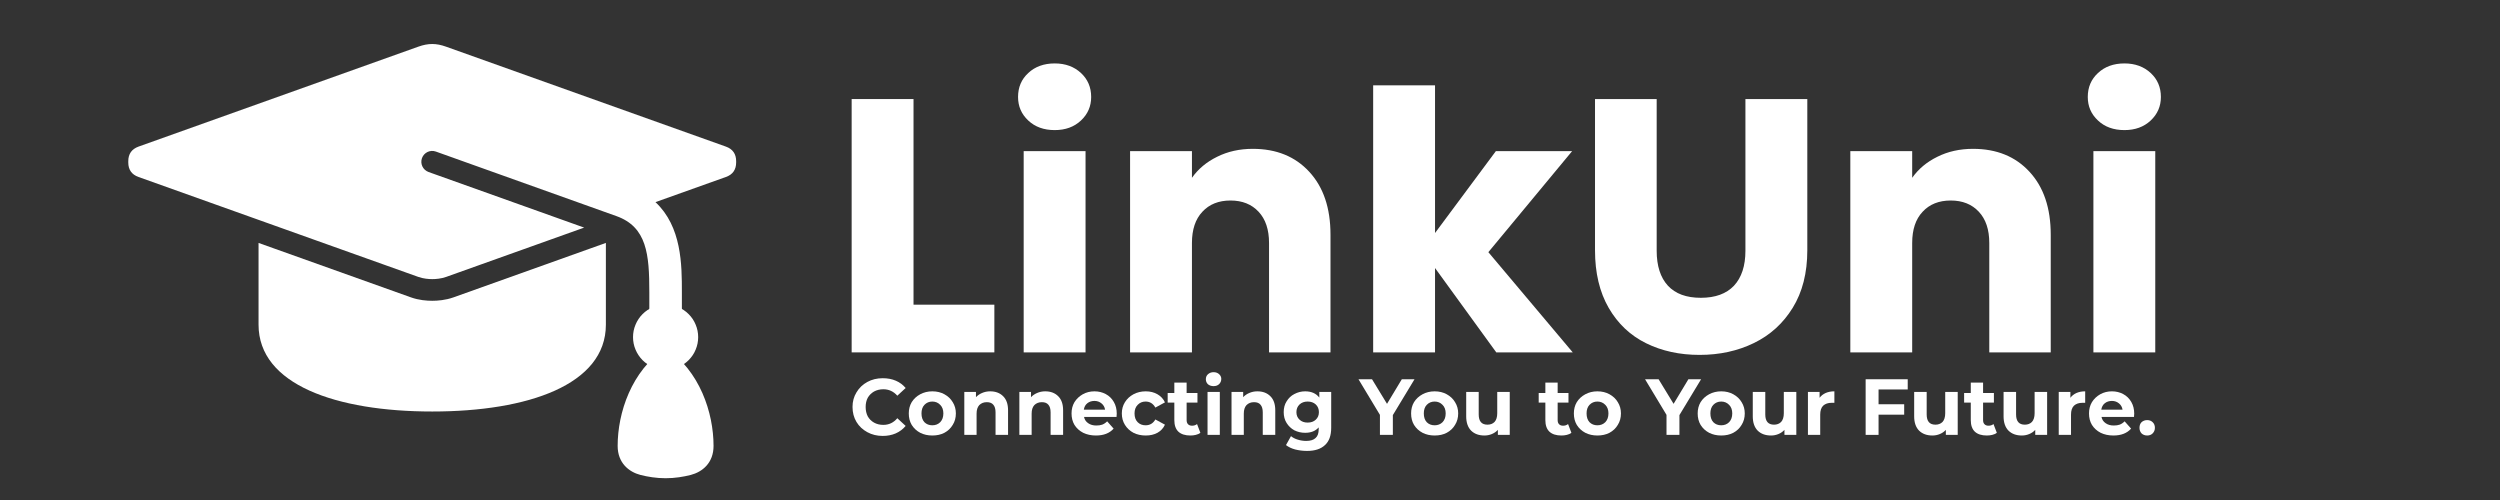 <svg xmlns="http://www.w3.org/2000/svg" xmlns:xlink="http://www.w3.org/1999/xlink" width="250" zoomAndPan="magnify" viewBox="0 0 187.5 37.5" height="50" preserveAspectRatio="xMidYMid meet"><rect x="0" y="0" width="187.5" height="37.5" fill="#333333" stroke="none"/><defs><clipPath id="a403f185f7"><path d="M 46 26 L 54 26 L 54 35.867 L 46 35.867 Z M 46 26 "></path></clipPath><clipPath id="5af73c7275"><path d="M 9.43 3.301 L 55.227 3.301 L 55.227 25 L 9.43 25 Z M 9.43 3.301 "></path></clipPath></defs><g id="9a14081e21"><path style=" stroke:none;fill-rule:nonzero;fill:#ffffff;fill-opacity:1;" d="M 30.828 22.305 C 31.418 22.516 32.016 22.559 32.418 22.559 C 32.816 22.559 33.41 22.516 34.004 22.305 L 44.359 18.605 L 45.441 18.219 C 45.441 19.891 45.441 22.117 45.441 24.352 C 45.441 28.848 39.609 30.863 32.418 30.863 C 25.223 30.863 19.391 28.848 19.391 24.352 L 19.391 18.219 Z M 30.828 22.305 "></path><path style=" stroke:none;fill-rule:nonzero;fill:#ffffff;fill-opacity:1;" d="M 47.477 25.285 C 47.477 25.609 47.539 25.922 47.664 26.219 C 47.789 26.52 47.965 26.781 48.191 27.012 C 48.422 27.242 48.688 27.418 48.984 27.543 C 49.285 27.664 49.598 27.727 49.922 27.727 C 50.242 27.727 50.555 27.664 50.855 27.543 C 51.152 27.418 51.418 27.242 51.648 27.012 C 51.875 26.781 52.055 26.52 52.176 26.219 C 52.301 25.922 52.363 25.609 52.363 25.285 C 52.363 24.961 52.301 24.648 52.176 24.352 C 52.055 24.051 51.875 23.785 51.648 23.559 C 51.418 23.328 51.152 23.152 50.855 23.027 C 50.555 22.902 50.242 22.844 49.922 22.844 C 49.598 22.844 49.285 22.902 48.984 23.027 C 48.688 23.152 48.422 23.328 48.191 23.559 C 47.965 23.785 47.789 24.051 47.664 24.352 C 47.539 24.648 47.477 24.961 47.477 25.285 Z M 47.477 25.285 "></path><g clip-rule="nonzero" clip-path="url(#a403f185f7)"><path style=" stroke:none;fill-rule:nonzero;fill:#ffffff;fill-opacity:1;" d="M 49.922 35.867 C 50.617 35.867 51.266 35.758 51.805 35.621 C 52.676 35.395 53.516 34.723 53.516 33.445 C 53.516 30.961 52.488 27.812 49.922 26.098 C 47.355 27.812 46.324 30.957 46.324 33.445 C 46.324 34.723 47.168 35.395 48.035 35.621 C 48.574 35.758 49.223 35.867 49.922 35.867 Z M 49.922 35.867 "></path></g><g clip-rule="nonzero" clip-path="url(#5af73c7275)"><path style=" stroke:none;fill-rule:nonzero;fill:#ffffff;fill-opacity:1;" d="M 48.699 24.469 L 51.141 24.469 L 51.141 21.906 C 51.141 19.863 51.133 17.004 49.16 15.16 L 54.445 13.273 C 54.953 13.094 55.211 12.727 55.211 12.184 L 55.211 12.086 C 55.211 11.547 54.953 11.176 54.445 10.996 L 33.453 3.5 C 32.711 3.234 32.121 3.234 31.375 3.5 L 10.387 10.996 C 9.879 11.18 9.621 11.547 9.621 12.086 L 9.621 12.188 C 9.621 12.727 9.879 13.094 10.387 13.273 L 31.379 20.77 C 31.75 20.902 32.148 20.934 32.418 20.934 C 32.688 20.934 33.086 20.902 33.457 20.77 L 43.812 17.07 L 32.145 12.902 C 31.719 12.75 31.496 12.285 31.648 11.859 C 31.801 11.438 32.262 11.215 32.688 11.367 L 46.23 16.207 C 48.523 17.027 48.699 19.086 48.699 21.906 Z M 48.699 24.469 "></path></g><g style="fill:#ffffff;fill-opacity:1;"><g transform="translate(62.202, 26.429)"><path style="stroke:none" d="M 6.312 -3.578 L 12.375 -3.578 L 12.375 0 L 1.672 0 L 1.672 -19 L 6.312 -19 Z M 6.312 -3.578 "></path></g></g><g style="fill:#ffffff;fill-opacity:1;"><g transform="translate(75.104, 26.429)"><path style="stroke:none" d="M 4 -16.672 C 3.188 -16.672 2.523 -16.91 2.016 -17.391 C 1.504 -17.867 1.25 -18.457 1.25 -19.156 C 1.25 -19.883 1.504 -20.484 2.016 -20.953 C 2.523 -21.43 3.188 -21.672 4 -21.672 C 4.801 -21.672 5.457 -21.43 5.969 -20.953 C 6.477 -20.484 6.734 -19.883 6.734 -19.156 C 6.734 -18.457 6.477 -17.867 5.969 -17.391 C 5.457 -16.91 4.801 -16.672 4 -16.672 Z M 6.312 -15.094 L 6.312 0 L 1.672 0 L 1.672 -15.094 Z M 6.312 -15.094 "></path></g></g><g style="fill:#ffffff;fill-opacity:1;"><g transform="translate(83.084, 26.429)"><path style="stroke:none" d="M 10.875 -15.266 C 12.645 -15.266 14.055 -14.691 15.109 -13.547 C 16.172 -12.398 16.703 -10.828 16.703 -8.828 L 16.703 0 L 12.094 0 L 12.094 -8.203 C 12.094 -9.211 11.832 -9.992 11.312 -10.547 C 10.789 -11.109 10.086 -11.391 9.203 -11.391 C 8.316 -11.391 7.613 -11.109 7.094 -10.547 C 6.57 -9.992 6.312 -9.211 6.312 -8.203 L 6.312 0 L 1.672 0 L 1.672 -15.094 L 6.312 -15.094 L 6.312 -13.094 C 6.781 -13.758 7.41 -14.285 8.203 -14.672 C 8.992 -15.066 9.883 -15.266 10.875 -15.266 Z M 10.875 -15.266 "></path></g></g><g style="fill:#ffffff;fill-opacity:1;"><g transform="translate(101.315, 26.429)"><path style="stroke:none" d="M 10.906 0 L 6.312 -6.328 L 6.312 0 L 1.672 0 L 1.672 -20.031 L 6.312 -20.031 L 6.312 -8.953 L 10.875 -15.094 L 16.594 -15.094 L 10.312 -7.516 L 16.641 0 Z M 10.906 0 "></path></g></g><g style="fill:#ffffff;fill-opacity:1;"><g transform="translate(118.032, 26.429)"><path style="stroke:none" d="M 6.219 -19 L 6.219 -7.625 C 6.219 -6.488 6.5 -5.613 7.062 -5 C 7.625 -4.395 8.445 -4.094 9.531 -4.094 C 10.613 -4.094 11.441 -4.395 12.016 -5 C 12.586 -5.613 12.875 -6.488 12.875 -7.625 L 12.875 -19 L 17.516 -19 L 17.516 -7.656 C 17.516 -5.957 17.148 -4.52 16.422 -3.344 C 15.703 -2.176 14.734 -1.297 13.516 -0.703 C 12.297 -0.109 10.938 0.188 9.438 0.188 C 7.945 0.188 6.609 -0.102 5.422 -0.688 C 4.242 -1.27 3.312 -2.148 2.625 -3.328 C 1.938 -4.516 1.594 -5.957 1.594 -7.656 L 1.594 -19 Z M 6.219 -19 "></path></g></g><g style="fill:#ffffff;fill-opacity:1;"><g transform="translate(137.102, 26.429)"><path style="stroke:none" d="M 10.875 -15.266 C 12.645 -15.266 14.055 -14.691 15.109 -13.547 C 16.172 -12.398 16.703 -10.828 16.703 -8.828 L 16.703 0 L 12.094 0 L 12.094 -8.203 C 12.094 -9.211 11.832 -9.992 11.312 -10.547 C 10.789 -11.109 10.086 -11.391 9.203 -11.391 C 8.316 -11.391 7.613 -11.109 7.094 -10.547 C 6.57 -9.992 6.312 -9.211 6.312 -8.203 L 6.312 0 L 1.672 0 L 1.672 -15.094 L 6.312 -15.094 L 6.312 -13.094 C 6.781 -13.758 7.41 -14.285 8.203 -14.672 C 8.992 -15.066 9.883 -15.266 10.875 -15.266 Z M 10.875 -15.266 "></path></g></g><g style="fill:#ffffff;fill-opacity:1;"><g transform="translate(155.333, 26.429)"><path style="stroke:none" d="M 4 -16.672 C 3.188 -16.672 2.523 -16.91 2.016 -17.391 C 1.504 -17.867 1.25 -18.457 1.25 -19.156 C 1.25 -19.883 1.504 -20.484 2.016 -20.953 C 2.523 -21.43 3.188 -21.672 4 -21.672 C 4.801 -21.672 5.457 -21.43 5.969 -20.953 C 6.477 -20.484 6.734 -19.883 6.734 -19.156 C 6.734 -18.457 6.477 -17.867 5.969 -17.391 C 5.457 -16.91 4.801 -16.672 4 -16.672 Z M 6.312 -15.094 L 6.312 0 L 1.672 0 L 1.672 -15.094 Z M 6.312 -15.094 "></path></g></g><g style="fill:#ffffff;fill-opacity:1;"><g transform="translate(63.705, 32.616)"><path style="stroke:none" d="M 2.5 0.078 C 2.07 0.078 1.688 -0.016 1.344 -0.203 C 1 -0.391 0.727 -0.645 0.531 -0.969 C 0.332 -1.301 0.234 -1.676 0.234 -2.094 C 0.234 -2.5 0.332 -2.863 0.531 -3.188 C 0.727 -3.52 1 -3.781 1.344 -3.969 C 1.688 -4.156 2.07 -4.25 2.5 -4.25 C 2.863 -4.25 3.191 -4.188 3.484 -4.062 C 3.773 -3.938 4.02 -3.754 4.219 -3.516 L 3.594 -2.938 C 3.312 -3.258 2.961 -3.422 2.547 -3.422 C 2.285 -3.422 2.051 -3.363 1.844 -3.25 C 1.645 -3.133 1.488 -2.977 1.375 -2.781 C 1.27 -2.582 1.219 -2.352 1.219 -2.094 C 1.219 -1.832 1.27 -1.598 1.375 -1.391 C 1.488 -1.191 1.645 -1.035 1.844 -0.922 C 2.051 -0.805 2.285 -0.75 2.547 -0.75 C 2.961 -0.75 3.312 -0.914 3.594 -1.25 L 4.219 -0.672 C 4.02 -0.43 3.77 -0.242 3.469 -0.109 C 3.176 0.016 2.852 0.078 2.5 0.078 Z M 2.5 0.078 "></path></g></g><g style="fill:#ffffff;fill-opacity:1;"><g transform="translate(67.971, 32.616)"><path style="stroke:none" d="M 1.953 0.047 C 1.617 0.047 1.316 -0.02 1.047 -0.156 C 0.773 -0.301 0.562 -0.5 0.406 -0.75 C 0.258 -1 0.188 -1.285 0.188 -1.609 C 0.188 -1.922 0.258 -2.203 0.406 -2.453 C 0.562 -2.703 0.773 -2.898 1.047 -3.047 C 1.316 -3.191 1.617 -3.266 1.953 -3.266 C 2.297 -3.266 2.598 -3.191 2.859 -3.047 C 3.129 -2.898 3.336 -2.703 3.484 -2.453 C 3.641 -2.203 3.719 -1.922 3.719 -1.609 C 3.719 -1.285 3.641 -1 3.484 -0.75 C 3.336 -0.5 3.129 -0.301 2.859 -0.156 C 2.598 -0.02 2.297 0.047 1.953 0.047 Z M 1.953 -0.719 C 2.191 -0.719 2.391 -0.797 2.547 -0.953 C 2.703 -1.117 2.781 -1.336 2.781 -1.609 C 2.781 -1.879 2.703 -2.094 2.547 -2.25 C 2.391 -2.414 2.191 -2.5 1.953 -2.5 C 1.711 -2.5 1.516 -2.414 1.359 -2.25 C 1.211 -2.094 1.141 -1.879 1.141 -1.609 C 1.141 -1.336 1.211 -1.117 1.359 -0.953 C 1.516 -0.797 1.711 -0.719 1.953 -0.719 Z M 1.953 -0.719 "></path></g></g><g style="fill:#ffffff;fill-opacity:1;"><g transform="translate(71.885, 32.616)"><path style="stroke:none" d="M 2.375 -3.266 C 2.781 -3.266 3.102 -3.145 3.344 -2.906 C 3.594 -2.664 3.719 -2.312 3.719 -1.844 L 3.719 0 L 2.781 0 L 2.781 -1.688 C 2.781 -1.945 2.723 -2.141 2.609 -2.266 C 2.504 -2.391 2.344 -2.453 2.125 -2.453 C 1.895 -2.453 1.707 -2.379 1.562 -2.234 C 1.426 -2.086 1.359 -1.875 1.359 -1.594 L 1.359 0 L 0.438 0 L 0.438 -3.219 L 1.312 -3.219 L 1.312 -2.828 C 1.438 -2.961 1.586 -3.066 1.766 -3.141 C 1.953 -3.223 2.156 -3.266 2.375 -3.266 Z M 2.375 -3.266 "></path></g></g><g style="fill:#ffffff;fill-opacity:1;"><g transform="translate(76.014, 32.616)"><path style="stroke:none" d="M 2.375 -3.266 C 2.781 -3.266 3.102 -3.145 3.344 -2.906 C 3.594 -2.664 3.719 -2.312 3.719 -1.844 L 3.719 0 L 2.781 0 L 2.781 -1.688 C 2.781 -1.945 2.723 -2.141 2.609 -2.266 C 2.504 -2.391 2.344 -2.453 2.125 -2.453 C 1.895 -2.453 1.707 -2.379 1.562 -2.234 C 1.426 -2.086 1.359 -1.875 1.359 -1.594 L 1.359 0 L 0.438 0 L 0.438 -3.219 L 1.312 -3.219 L 1.312 -2.828 C 1.438 -2.961 1.586 -3.066 1.766 -3.141 C 1.953 -3.223 2.156 -3.266 2.375 -3.266 Z M 2.375 -3.266 "></path></g></g><g style="fill:#ffffff;fill-opacity:1;"><g transform="translate(80.178, 32.616)"><path style="stroke:none" d="M 3.578 -1.594 C 3.578 -1.582 3.57 -1.5 3.562 -1.344 L 1.125 -1.344 C 1.164 -1.145 1.27 -0.988 1.438 -0.875 C 1.602 -0.758 1.805 -0.703 2.047 -0.703 C 2.211 -0.703 2.359 -0.723 2.484 -0.766 C 2.617 -0.816 2.742 -0.898 2.859 -1.016 L 3.344 -0.469 C 3.039 -0.125 2.598 0.047 2.016 0.047 C 1.66 0.047 1.344 -0.02 1.062 -0.156 C 0.781 -0.301 0.562 -0.5 0.406 -0.75 C 0.258 -1 0.188 -1.285 0.188 -1.609 C 0.188 -1.922 0.258 -2.203 0.406 -2.453 C 0.562 -2.703 0.77 -2.898 1.031 -3.047 C 1.289 -3.191 1.582 -3.266 1.906 -3.266 C 2.219 -3.266 2.5 -3.195 2.75 -3.062 C 3.008 -2.926 3.211 -2.727 3.359 -2.469 C 3.504 -2.219 3.578 -1.926 3.578 -1.594 Z M 1.906 -2.547 C 1.695 -2.547 1.52 -2.488 1.375 -2.375 C 1.227 -2.258 1.141 -2.098 1.109 -1.891 L 2.703 -1.891 C 2.672 -2.086 2.582 -2.242 2.438 -2.359 C 2.289 -2.484 2.113 -2.547 1.906 -2.547 Z M 1.906 -2.547 "></path></g></g><g style="fill:#ffffff;fill-opacity:1;"><g transform="translate(83.949, 32.616)"><path style="stroke:none" d="M 1.984 0.047 C 1.641 0.047 1.332 -0.02 1.062 -0.156 C 0.789 -0.301 0.578 -0.5 0.422 -0.75 C 0.266 -1 0.188 -1.285 0.188 -1.609 C 0.188 -1.922 0.266 -2.203 0.422 -2.453 C 0.578 -2.703 0.789 -2.898 1.062 -3.047 C 1.332 -3.191 1.641 -3.266 1.984 -3.266 C 2.316 -3.266 2.609 -3.191 2.859 -3.047 C 3.117 -2.898 3.305 -2.695 3.422 -2.438 L 2.703 -2.047 C 2.535 -2.348 2.289 -2.5 1.969 -2.5 C 1.727 -2.5 1.531 -2.414 1.375 -2.25 C 1.219 -2.094 1.141 -1.879 1.141 -1.609 C 1.141 -1.328 1.219 -1.109 1.375 -0.953 C 1.531 -0.797 1.727 -0.719 1.969 -0.719 C 2.289 -0.719 2.535 -0.863 2.703 -1.156 L 3.422 -0.766 C 3.305 -0.504 3.117 -0.301 2.859 -0.156 C 2.609 -0.02 2.316 0.047 1.984 0.047 Z M 1.984 0.047 "></path></g></g><g style="fill:#ffffff;fill-opacity:1;"><g transform="translate(87.528, 32.616)"><path style="stroke:none" d="M 2.5 -0.156 C 2.406 -0.082 2.289 -0.031 2.156 0 C 2.031 0.031 1.895 0.047 1.75 0.047 C 1.363 0.047 1.066 -0.047 0.859 -0.234 C 0.648 -0.43 0.547 -0.723 0.547 -1.109 L 0.547 -2.422 L 0.047 -2.422 L 0.047 -3.141 L 0.547 -3.141 L 0.547 -3.922 L 1.469 -3.922 L 1.469 -3.141 L 2.281 -3.141 L 2.281 -2.422 L 1.469 -2.422 L 1.469 -1.109 C 1.469 -0.973 1.504 -0.867 1.578 -0.797 C 1.648 -0.723 1.75 -0.688 1.875 -0.688 C 2.02 -0.688 2.145 -0.727 2.25 -0.812 Z M 2.5 -0.156 "></path></g></g><g style="fill:#ffffff;fill-opacity:1;"><g transform="translate(90.127, 32.616)"><path style="stroke:none" d="M 0.438 -3.219 L 1.359 -3.219 L 1.359 0 L 0.438 0 Z M 0.891 -3.656 C 0.723 -3.656 0.582 -3.703 0.469 -3.797 C 0.363 -3.898 0.312 -4.023 0.312 -4.172 C 0.312 -4.328 0.363 -4.453 0.469 -4.547 C 0.582 -4.648 0.723 -4.703 0.891 -4.703 C 1.066 -4.703 1.207 -4.648 1.312 -4.547 C 1.414 -4.453 1.469 -4.336 1.469 -4.203 C 1.469 -4.047 1.414 -3.914 1.312 -3.812 C 1.207 -3.707 1.066 -3.656 0.891 -3.656 Z M 0.891 -3.656 "></path></g></g><g style="fill:#ffffff;fill-opacity:1;"><g transform="translate(91.926, 32.616)"><path style="stroke:none" d="M 2.375 -3.266 C 2.781 -3.266 3.102 -3.145 3.344 -2.906 C 3.594 -2.664 3.719 -2.312 3.719 -1.844 L 3.719 0 L 2.781 0 L 2.781 -1.688 C 2.781 -1.945 2.723 -2.141 2.609 -2.266 C 2.504 -2.391 2.344 -2.453 2.125 -2.453 C 1.895 -2.453 1.707 -2.379 1.562 -2.234 C 1.426 -2.086 1.359 -1.875 1.359 -1.594 L 1.359 0 L 0.438 0 L 0.438 -3.219 L 1.312 -3.219 L 1.312 -2.828 C 1.438 -2.961 1.586 -3.066 1.766 -3.141 C 1.953 -3.223 2.156 -3.266 2.375 -3.266 Z M 2.375 -3.266 "></path></g></g><g style="fill:#ffffff;fill-opacity:1;"><g transform="translate(96.09, 32.616)"><path style="stroke:none" d="M 3.75 -3.219 L 3.75 -0.531 C 3.75 0.051 3.594 0.484 3.281 0.766 C 2.977 1.055 2.531 1.203 1.938 1.203 C 1.625 1.203 1.328 1.164 1.047 1.094 C 0.773 1.02 0.547 0.91 0.359 0.766 L 0.734 0.094 C 0.867 0.207 1.039 0.297 1.25 0.359 C 1.457 0.422 1.664 0.453 1.875 0.453 C 2.195 0.453 2.43 0.379 2.578 0.234 C 2.734 0.098 2.812 -0.117 2.812 -0.422 L 2.812 -0.562 C 2.57 -0.289 2.234 -0.156 1.797 -0.156 C 1.504 -0.156 1.234 -0.219 0.984 -0.344 C 0.742 -0.477 0.551 -0.66 0.406 -0.891 C 0.258 -1.129 0.188 -1.398 0.188 -1.703 C 0.188 -2.016 0.258 -2.285 0.406 -2.516 C 0.551 -2.754 0.742 -2.938 0.984 -3.062 C 1.234 -3.195 1.504 -3.266 1.797 -3.266 C 2.266 -3.266 2.617 -3.109 2.859 -2.797 L 2.859 -3.219 Z M 1.984 -0.922 C 2.234 -0.922 2.438 -0.992 2.594 -1.141 C 2.75 -1.285 2.828 -1.473 2.828 -1.703 C 2.828 -1.941 2.75 -2.133 2.594 -2.281 C 2.438 -2.426 2.234 -2.5 1.984 -2.5 C 1.734 -2.5 1.531 -2.426 1.375 -2.281 C 1.219 -2.133 1.141 -1.941 1.141 -1.703 C 1.141 -1.473 1.219 -1.285 1.375 -1.141 C 1.531 -0.992 1.734 -0.922 1.984 -0.922 Z M 1.984 -0.922 "></path></g></g><g style="fill:#ffffff;fill-opacity:1;"><g transform="translate(100.273, 32.616)"><path style="stroke:none" d=""></path></g></g><g style="fill:#ffffff;fill-opacity:1;"><g transform="translate(101.964, 32.616)"><path style="stroke:none" d="M 2.5 -1.484 L 2.5 0 L 1.531 0 L 1.531 -1.5 L -0.078 -4.172 L 0.938 -4.172 L 2.062 -2.328 L 3.172 -4.172 L 4.125 -4.172 Z M 2.5 -1.484 "></path></g></g><g style="fill:#ffffff;fill-opacity:1;"><g transform="translate(105.645, 32.616)"><path style="stroke:none" d="M 1.953 0.047 C 1.617 0.047 1.316 -0.02 1.047 -0.156 C 0.773 -0.301 0.562 -0.5 0.406 -0.75 C 0.258 -1 0.188 -1.285 0.188 -1.609 C 0.188 -1.922 0.258 -2.203 0.406 -2.453 C 0.562 -2.703 0.773 -2.898 1.047 -3.047 C 1.316 -3.191 1.617 -3.266 1.953 -3.266 C 2.297 -3.266 2.598 -3.191 2.859 -3.047 C 3.129 -2.898 3.336 -2.703 3.484 -2.453 C 3.641 -2.203 3.719 -1.922 3.719 -1.609 C 3.719 -1.285 3.641 -1 3.484 -0.75 C 3.336 -0.5 3.129 -0.301 2.859 -0.156 C 2.598 -0.02 2.297 0.047 1.953 0.047 Z M 1.953 -0.719 C 2.191 -0.719 2.391 -0.797 2.547 -0.953 C 2.703 -1.117 2.781 -1.336 2.781 -1.609 C 2.781 -1.879 2.703 -2.094 2.547 -2.25 C 2.391 -2.414 2.191 -2.5 1.953 -2.5 C 1.711 -2.5 1.516 -2.414 1.359 -2.25 C 1.211 -2.094 1.141 -1.879 1.141 -1.609 C 1.141 -1.336 1.211 -1.117 1.359 -0.953 C 1.516 -0.797 1.711 -0.719 1.953 -0.719 Z M 1.953 -0.719 "></path></g></g><g style="fill:#ffffff;fill-opacity:1;"><g transform="translate(109.559, 32.616)"><path style="stroke:none" d="M 3.672 -3.219 L 3.672 0 L 2.781 0 L 2.781 -0.375 C 2.656 -0.238 2.504 -0.133 2.328 -0.062 C 2.16 0.008 1.977 0.047 1.781 0.047 C 1.363 0.047 1.031 -0.07 0.781 -0.312 C 0.531 -0.562 0.406 -0.922 0.406 -1.391 L 0.406 -3.219 L 1.344 -3.219 L 1.344 -1.531 C 1.344 -1.02 1.562 -0.766 2 -0.766 C 2.219 -0.766 2.395 -0.832 2.531 -0.969 C 2.664 -1.113 2.734 -1.332 2.734 -1.625 L 2.734 -3.219 Z M 3.672 -3.219 "></path></g></g><g style="fill:#ffffff;fill-opacity:1;"><g transform="translate(113.664, 32.616)"><path style="stroke:none" d=""></path></g></g><g style="fill:#ffffff;fill-opacity:1;"><g transform="translate(115.355, 32.616)"><path style="stroke:none" d="M 2.5 -0.156 C 2.406 -0.082 2.289 -0.031 2.156 0 C 2.031 0.031 1.895 0.047 1.75 0.047 C 1.363 0.047 1.066 -0.047 0.859 -0.234 C 0.648 -0.43 0.547 -0.723 0.547 -1.109 L 0.547 -2.422 L 0.047 -2.422 L 0.047 -3.141 L 0.547 -3.141 L 0.547 -3.922 L 1.469 -3.922 L 1.469 -3.141 L 2.281 -3.141 L 2.281 -2.422 L 1.469 -2.422 L 1.469 -1.109 C 1.469 -0.973 1.504 -0.867 1.578 -0.797 C 1.648 -0.723 1.75 -0.688 1.875 -0.688 C 2.02 -0.688 2.145 -0.727 2.25 -0.812 Z M 2.5 -0.156 "></path></g></g><g style="fill:#ffffff;fill-opacity:1;"><g transform="translate(117.852, 32.616)"><path style="stroke:none" d="M 1.953 0.047 C 1.617 0.047 1.316 -0.02 1.047 -0.156 C 0.773 -0.301 0.562 -0.5 0.406 -0.75 C 0.258 -1 0.188 -1.285 0.188 -1.609 C 0.188 -1.922 0.258 -2.203 0.406 -2.453 C 0.562 -2.703 0.773 -2.898 1.047 -3.047 C 1.316 -3.191 1.617 -3.266 1.953 -3.266 C 2.297 -3.266 2.598 -3.191 2.859 -3.047 C 3.129 -2.898 3.336 -2.703 3.484 -2.453 C 3.641 -2.203 3.719 -1.922 3.719 -1.609 C 3.719 -1.285 3.641 -1 3.484 -0.75 C 3.336 -0.5 3.129 -0.301 2.859 -0.156 C 2.598 -0.02 2.297 0.047 1.953 0.047 Z M 1.953 -0.719 C 2.191 -0.719 2.391 -0.797 2.547 -0.953 C 2.703 -1.117 2.781 -1.336 2.781 -1.609 C 2.781 -1.879 2.703 -2.094 2.547 -2.25 C 2.391 -2.414 2.191 -2.5 1.953 -2.5 C 1.711 -2.5 1.516 -2.414 1.359 -2.25 C 1.211 -2.094 1.141 -1.879 1.141 -1.609 C 1.141 -1.336 1.211 -1.117 1.359 -0.953 C 1.516 -0.797 1.711 -0.719 1.953 -0.719 Z M 1.953 -0.719 "></path></g></g><g style="fill:#ffffff;fill-opacity:1;"><g transform="translate(121.766, 32.616)"><path style="stroke:none" d=""></path></g></g><g style="fill:#ffffff;fill-opacity:1;"><g transform="translate(123.457, 32.616)"><path style="stroke:none" d="M 2.5 -1.484 L 2.5 0 L 1.531 0 L 1.531 -1.5 L -0.078 -4.172 L 0.938 -4.172 L 2.062 -2.328 L 3.172 -4.172 L 4.125 -4.172 Z M 2.5 -1.484 "></path></g></g><g style="fill:#ffffff;fill-opacity:1;"><g transform="translate(127.138, 32.616)"><path style="stroke:none" d="M 1.953 0.047 C 1.617 0.047 1.316 -0.02 1.047 -0.156 C 0.773 -0.301 0.562 -0.5 0.406 -0.75 C 0.258 -1 0.188 -1.285 0.188 -1.609 C 0.188 -1.922 0.258 -2.203 0.406 -2.453 C 0.562 -2.703 0.773 -2.898 1.047 -3.047 C 1.316 -3.191 1.617 -3.266 1.953 -3.266 C 2.297 -3.266 2.598 -3.191 2.859 -3.047 C 3.129 -2.898 3.336 -2.703 3.484 -2.453 C 3.641 -2.203 3.719 -1.922 3.719 -1.609 C 3.719 -1.285 3.641 -1 3.484 -0.75 C 3.336 -0.5 3.129 -0.301 2.859 -0.156 C 2.598 -0.02 2.297 0.047 1.953 0.047 Z M 1.953 -0.719 C 2.191 -0.719 2.391 -0.797 2.547 -0.953 C 2.703 -1.117 2.781 -1.336 2.781 -1.609 C 2.781 -1.879 2.703 -2.094 2.547 -2.25 C 2.391 -2.414 2.191 -2.5 1.953 -2.5 C 1.711 -2.5 1.516 -2.414 1.359 -2.25 C 1.211 -2.094 1.141 -1.879 1.141 -1.609 C 1.141 -1.336 1.211 -1.117 1.359 -0.953 C 1.516 -0.797 1.711 -0.719 1.953 -0.719 Z M 1.953 -0.719 "></path></g></g><g style="fill:#ffffff;fill-opacity:1;"><g transform="translate(131.052, 32.616)"><path style="stroke:none" d="M 3.672 -3.219 L 3.672 0 L 2.781 0 L 2.781 -0.375 C 2.656 -0.238 2.504 -0.133 2.328 -0.062 C 2.16 0.008 1.977 0.047 1.781 0.047 C 1.363 0.047 1.031 -0.07 0.781 -0.312 C 0.531 -0.562 0.406 -0.922 0.406 -1.391 L 0.406 -3.219 L 1.344 -3.219 L 1.344 -1.531 C 1.344 -1.02 1.562 -0.766 2 -0.766 C 2.219 -0.766 2.395 -0.832 2.531 -0.969 C 2.664 -1.113 2.734 -1.332 2.734 -1.625 L 2.734 -3.219 Z M 3.672 -3.219 "></path></g></g><g style="fill:#ffffff;fill-opacity:1;"><g transform="translate(135.157, 32.616)"><path style="stroke:none" d="M 1.312 -2.781 C 1.426 -2.938 1.578 -3.055 1.766 -3.141 C 1.953 -3.223 2.172 -3.266 2.422 -3.266 L 2.422 -2.406 C 2.316 -2.406 2.25 -2.406 2.219 -2.406 C 1.945 -2.406 1.734 -2.332 1.578 -2.188 C 1.43 -2.039 1.359 -1.816 1.359 -1.516 L 1.359 0 L 0.438 0 L 0.438 -3.219 L 1.312 -3.219 Z M 1.312 -2.781 "></path></g></g><g style="fill:#ffffff;fill-opacity:1;"><g transform="translate(137.732, 32.616)"><path style="stroke:none" d=""></path></g></g><g style="fill:#ffffff;fill-opacity:1;"><g transform="translate(139.423, 32.616)"><path style="stroke:none" d="M 1.469 -3.406 L 1.469 -2.297 L 3.391 -2.297 L 3.391 -1.516 L 1.469 -1.516 L 1.469 0 L 0.5 0 L 0.5 -4.172 L 3.656 -4.172 L 3.656 -3.406 Z M 1.469 -3.406 "></path></g></g><g style="fill:#ffffff;fill-opacity:1;"><g transform="translate(143.157, 32.616)"><path style="stroke:none" d="M 3.672 -3.219 L 3.672 0 L 2.781 0 L 2.781 -0.375 C 2.656 -0.238 2.504 -0.133 2.328 -0.062 C 2.16 0.008 1.977 0.047 1.781 0.047 C 1.363 0.047 1.031 -0.07 0.781 -0.312 C 0.531 -0.562 0.406 -0.922 0.406 -1.391 L 0.406 -3.219 L 1.344 -3.219 L 1.344 -1.531 C 1.344 -1.02 1.562 -0.766 2 -0.766 C 2.219 -0.766 2.395 -0.832 2.531 -0.969 C 2.664 -1.113 2.734 -1.332 2.734 -1.625 L 2.734 -3.219 Z M 3.672 -3.219 "></path></g></g><g style="fill:#ffffff;fill-opacity:1;"><g transform="translate(147.262, 32.616)"><path style="stroke:none" d="M 2.5 -0.156 C 2.406 -0.082 2.289 -0.031 2.156 0 C 2.031 0.031 1.895 0.047 1.75 0.047 C 1.363 0.047 1.066 -0.047 0.859 -0.234 C 0.648 -0.43 0.547 -0.723 0.547 -1.109 L 0.547 -2.422 L 0.047 -2.422 L 0.047 -3.141 L 0.547 -3.141 L 0.547 -3.922 L 1.469 -3.922 L 1.469 -3.141 L 2.281 -3.141 L 2.281 -2.422 L 1.469 -2.422 L 1.469 -1.109 C 1.469 -0.973 1.504 -0.867 1.578 -0.797 C 1.648 -0.723 1.75 -0.688 1.875 -0.688 C 2.02 -0.688 2.145 -0.727 2.25 -0.812 Z M 2.5 -0.156 "></path></g></g><g style="fill:#ffffff;fill-opacity:1;"><g transform="translate(149.862, 32.616)"><path style="stroke:none" d="M 3.672 -3.219 L 3.672 0 L 2.781 0 L 2.781 -0.375 C 2.656 -0.238 2.504 -0.133 2.328 -0.062 C 2.16 0.008 1.977 0.047 1.781 0.047 C 1.363 0.047 1.031 -0.07 0.781 -0.312 C 0.531 -0.562 0.406 -0.922 0.406 -1.391 L 0.406 -3.219 L 1.344 -3.219 L 1.344 -1.531 C 1.344 -1.02 1.562 -0.766 2 -0.766 C 2.219 -0.766 2.395 -0.832 2.531 -0.969 C 2.664 -1.113 2.734 -1.332 2.734 -1.625 L 2.734 -3.219 Z M 3.672 -3.219 "></path></g></g><g style="fill:#ffffff;fill-opacity:1;"><g transform="translate(153.967, 32.616)"><path style="stroke:none" d="M 1.312 -2.781 C 1.426 -2.938 1.578 -3.055 1.766 -3.141 C 1.953 -3.223 2.172 -3.266 2.422 -3.266 L 2.422 -2.406 C 2.316 -2.406 2.25 -2.406 2.219 -2.406 C 1.945 -2.406 1.734 -2.332 1.578 -2.188 C 1.43 -2.039 1.359 -1.816 1.359 -1.516 L 1.359 0 L 0.438 0 L 0.438 -3.219 L 1.312 -3.219 Z M 1.312 -2.781 "></path></g></g><g style="fill:#ffffff;fill-opacity:1;"><g transform="translate(156.488, 32.616)"><path style="stroke:none" d="M 3.578 -1.594 C 3.578 -1.582 3.57 -1.5 3.562 -1.344 L 1.125 -1.344 C 1.164 -1.145 1.27 -0.988 1.438 -0.875 C 1.602 -0.758 1.805 -0.703 2.047 -0.703 C 2.211 -0.703 2.359 -0.723 2.484 -0.766 C 2.617 -0.816 2.742 -0.898 2.859 -1.016 L 3.344 -0.469 C 3.039 -0.125 2.598 0.047 2.016 0.047 C 1.66 0.047 1.344 -0.02 1.062 -0.156 C 0.781 -0.301 0.562 -0.5 0.406 -0.75 C 0.258 -1 0.188 -1.285 0.188 -1.609 C 0.188 -1.922 0.258 -2.203 0.406 -2.453 C 0.562 -2.703 0.77 -2.898 1.031 -3.047 C 1.289 -3.191 1.582 -3.266 1.906 -3.266 C 2.219 -3.266 2.5 -3.195 2.75 -3.062 C 3.008 -2.926 3.211 -2.727 3.359 -2.469 C 3.504 -2.219 3.578 -1.926 3.578 -1.594 Z M 1.906 -2.547 C 1.695 -2.547 1.52 -2.488 1.375 -2.375 C 1.227 -2.258 1.141 -2.098 1.109 -1.891 L 2.703 -1.891 C 2.672 -2.086 2.582 -2.242 2.438 -2.359 C 2.289 -2.484 2.113 -2.547 1.906 -2.547 Z M 1.906 -2.547 "></path></g></g><g style="fill:#ffffff;fill-opacity:1;"><g transform="translate(160.259, 32.616)"><path style="stroke:none" d="M 0.781 0.047 C 0.613 0.047 0.473 -0.004 0.359 -0.109 C 0.254 -0.223 0.203 -0.363 0.203 -0.531 C 0.203 -0.707 0.254 -0.848 0.359 -0.953 C 0.473 -1.055 0.613 -1.109 0.781 -1.109 C 0.945 -1.109 1.082 -1.055 1.188 -0.953 C 1.301 -0.848 1.359 -0.707 1.359 -0.531 C 1.359 -0.363 1.301 -0.223 1.188 -0.109 C 1.082 -0.004 0.945 0.047 0.781 0.047 Z M 0.781 0.047 "></path></g></g></g></svg>